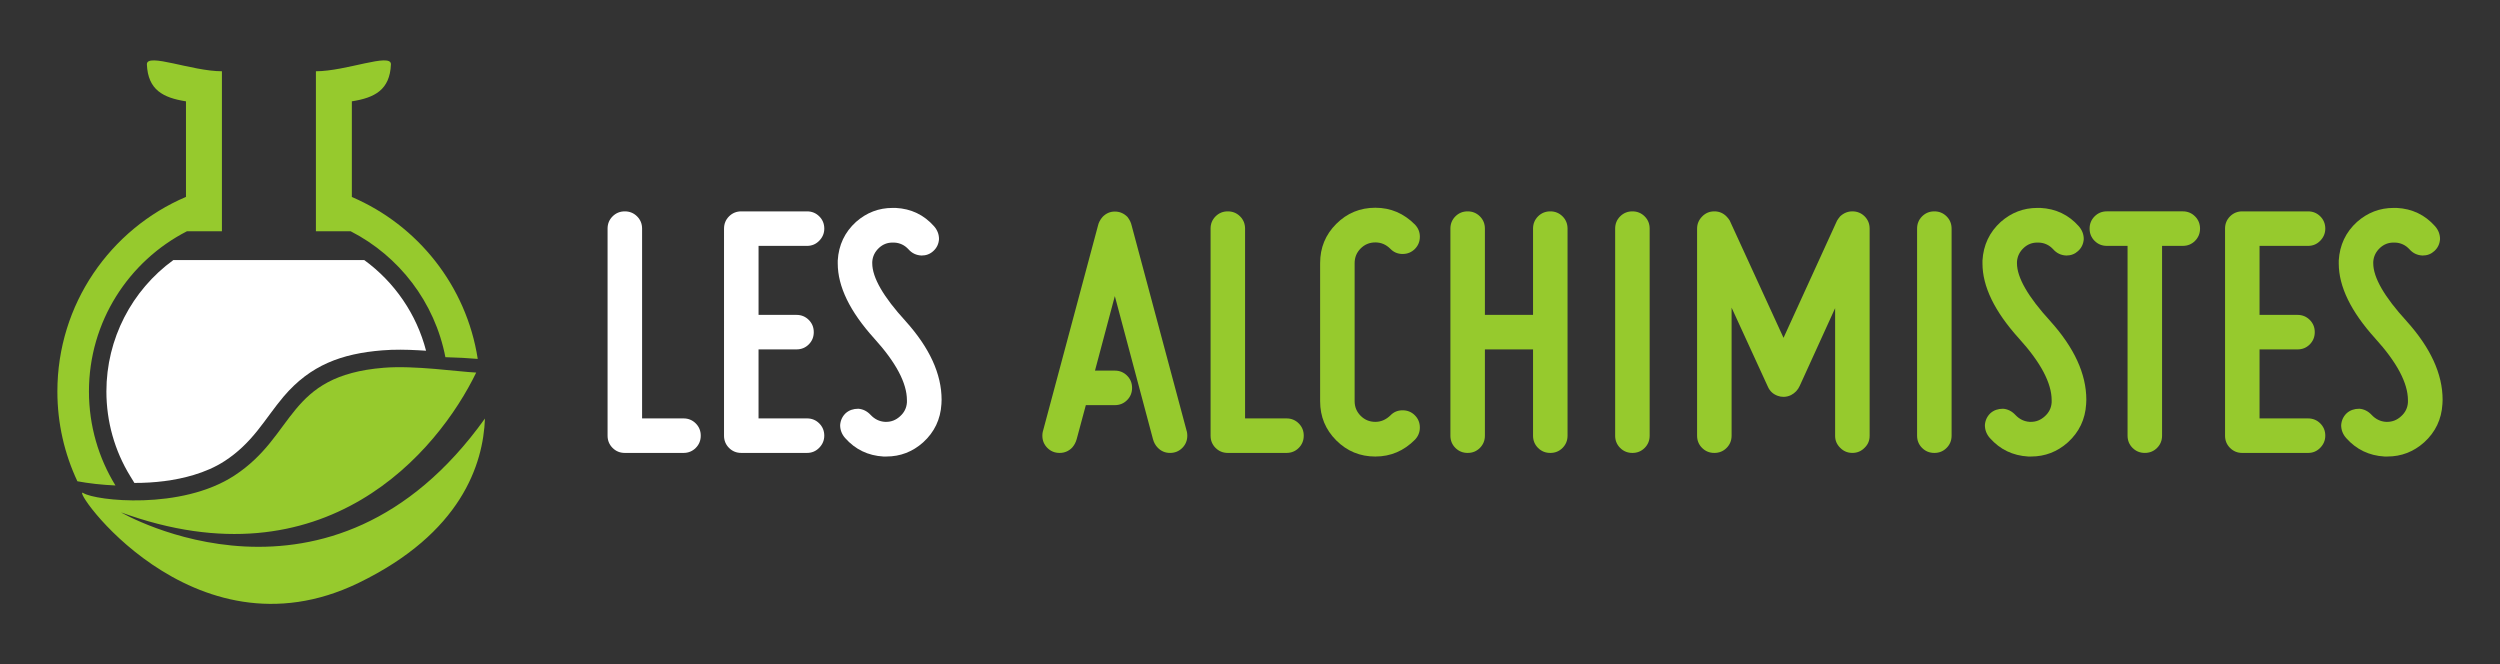 <?xml version="1.0" encoding="utf-8"?>
<!-- Generator: Adobe Illustrator 16.0.0, SVG Export Plug-In . SVG Version: 6.00 Build 0)  -->
<!DOCTYPE svg PUBLIC "-//W3C//DTD SVG 1.1//EN" "http://www.w3.org/Graphics/SVG/1.1/DTD/svg11.dtd">
<svg version="1.1" id="Calque_1" xmlns="http://www.w3.org/2000/svg" xmlns:xlink="http://www.w3.org/1999/xlink" x="0px" y="0px"
	 width="207px" height="55px" viewBox="0 0 207 55" enable-background="new 0 0 207 55" xml:space="preserve">
<rect x="0" y="0" width="207" height="55" fill="#333333" stroke="none"/>
<g>
	<g>
		<path fill="#FFFFFF" d="M50.307,18.93c0-0.4,0.138-0.738,0.415-1.015c0.276-0.275,0.614-0.414,1.014-0.414
			s0.738,0.139,1.014,0.414c0.276,0.276,0.415,0.614,0.415,1.015v15.714h3.428c0.4,0,0.738,0.139,1.015,0.415
			c0.276,0.276,0.414,0.614,0.414,1.014c0,0.4-0.138,0.738-0.414,1.015c-0.276,0.276-0.615,0.414-1.015,0.414h-4.857
			c-0.4,0-0.738-0.138-1.014-0.414c-0.276-0.276-0.415-0.614-0.415-1.015V18.93z"/>
		<path fill="#FFFFFF" d="M59.95,18.93c0-0.4,0.138-0.738,0.415-1.015c0.276-0.275,0.614-0.414,1.014-0.414h5.443
			c0.4,0,0.738,0.139,1.014,0.414c0.276,0.276,0.415,0.614,0.415,1.015c0,0.381-0.138,0.714-0.415,1s-0.614,0.429-1.014,0.429
			h-4.014v5.714h3.143c0.4,0,0.738,0.139,1.014,0.415c0.276,0.275,0.415,0.614,0.415,1.014c0,0.4-0.138,0.738-0.415,1.015
			S66.35,28.93,65.95,28.93h-3.143v5.714h4.014c0.4,0,0.738,0.139,1.014,0.415s0.415,0.614,0.415,1.014c0,0.381-0.138,0.715-0.415,1
			c-0.276,0.286-0.614,0.429-1.014,0.429h-5.443c-0.4,0-0.738-0.138-1.014-0.414c-0.276-0.276-0.415-0.614-0.415-1.015V18.93z"/>
		<path fill="#FFFFFF" d="M69.979,36.272c-0.276-0.314-0.415-0.671-0.415-1.071c0.029-0.4,0.186-0.733,0.472-1
			c0.276-0.238,0.619-0.357,1.028-0.357c0.391,0.028,0.733,0.2,1.029,0.515c0.333,0.353,0.729,0.543,1.186,0.571h0.1
			c0.428,0,0.809-0.152,1.143-0.457c0.353-0.314,0.543-0.7,0.572-1.157v-0.172c0-1.428-0.91-3.143-2.729-5.143
			c-2-2.219-3-4.28-3-6.186v-0.243c0.076-1.285,0.581-2.352,1.515-3.2c0.876-0.771,1.886-1.156,3.028-1.156h0.257
			c1.276,0.066,2.333,0.571,3.171,1.514c0.276,0.314,0.414,0.672,0.414,1.071c-0.028,0.4-0.186,0.729-0.471,0.986
			c-0.267,0.247-0.591,0.371-0.972,0.371c-0.438-0.019-0.8-0.19-1.085-0.515c-0.324-0.352-0.719-0.537-1.186-0.557h-0.143
			c-0.419,0-0.786,0.143-1.1,0.429c-0.353,0.323-0.543,0.714-0.571,1.171v0.114c0,1.182,0.919,2.776,2.757,4.786
			c1.99,2.21,2.985,4.381,2.985,6.515c0,0.123-0.005,0.242-0.014,0.356c-0.076,1.267-0.581,2.324-1.514,3.172
			c-0.876,0.78-1.891,1.171-3.043,1.171H73.15C71.874,37.725,70.816,37.216,69.979,36.272z"/>
		<path fill="#96CA2D" d="M92.307,30.687c0.4,0,0.738,0.139,1.014,0.415s0.415,0.614,0.415,1.014c0,0.4-0.138,0.738-0.415,1.015
			s-0.614,0.414-1.014,0.414h-2.4l-0.757,2.814c-0.076,0.276-0.205,0.514-0.386,0.714c-0.286,0.286-0.628,0.429-1.028,0.429
			s-0.738-0.138-1.014-0.414c-0.276-0.276-0.415-0.614-0.415-1.015c0-0.095,0.009-0.194,0.029-0.3l4.571-17.071
			c0.057-0.267,0.186-0.515,0.386-0.743c0.286-0.295,0.624-0.442,1.014-0.442c0.4,0,0.748,0.147,1.043,0.442
			c0.181,0.229,0.3,0.477,0.357,0.743l4.572,17.071c0.019,0.105,0.028,0.205,0.028,0.3c0,0.4-0.139,0.738-0.414,1.015
			c-0.276,0.276-0.614,0.414-1.015,0.414c-0.399,0-0.737-0.143-1.015-0.429c-0.189-0.19-0.323-0.429-0.399-0.714l-3.157-11.843
			l-1.643,6.171H92.307z"/>
		<path fill="#96CA2D" d="M100.235,18.93c0-0.4,0.138-0.738,0.414-1.015c0.276-0.275,0.614-0.414,1.014-0.414
			c0.4,0,0.738,0.139,1.015,0.414c0.276,0.276,0.414,0.614,0.414,1.015v15.714h3.429c0.4,0,0.738,0.139,1.015,0.415
			s0.414,0.614,0.414,1.014c0,0.4-0.138,0.738-0.414,1.015s-0.614,0.414-1.015,0.414h-4.857c-0.399,0-0.737-0.138-1.014-0.414
			s-0.414-0.614-0.414-1.015V18.93z"/>
		<path fill="#96CA2D" d="M115.135,34.387c0.267-0.276,0.6-0.414,1-0.414c0.399,0,0.738,0.138,1.015,0.414
			c0.275,0.276,0.414,0.614,0.414,1.015c0,0.381-0.134,0.714-0.4,1c-0.924,0.933-2.02,1.399-3.285,1.399
			c-1.268,0-2.346-0.445-3.236-1.335c-0.891-0.891-1.336-1.97-1.336-3.236V21.772c0-1.267,0.445-2.345,1.336-3.235
			s1.969-1.336,3.236-1.336c1.266,0,2.361,0.467,3.285,1.4c0.267,0.285,0.4,0.619,0.4,1c0,0.399-0.139,0.737-0.414,1.014
			c-0.276,0.276-0.615,0.414-1.015,0.414c-0.4,0-0.738-0.143-1.015-0.428c-0.353-0.353-0.767-0.529-1.242-0.529
			c-0.477,0-0.882,0.167-1.215,0.5c-0.333,0.334-0.5,0.738-0.5,1.215v11.429c0,0.476,0.167,0.881,0.5,1.214s0.738,0.5,1.215,0.5
			C114.344,34.93,114.764,34.749,115.135,34.387z"/>
		<path fill="#96CA2D" d="M120.093,18.93c0-0.4,0.138-0.738,0.414-1.015c0.276-0.275,0.614-0.414,1.014-0.414
			c0.4,0,0.738,0.139,1.015,0.414c0.276,0.276,0.414,0.614,0.414,1.015v7.143h3.986V18.93c0-0.4,0.138-0.738,0.414-1.015
			c0.276-0.275,0.614-0.414,1.015-0.414c0.399,0,0.737,0.139,1.014,0.414c0.276,0.276,0.414,0.614,0.414,1.015v17.143
			c0,0.4-0.138,0.738-0.414,1.015s-0.614,0.414-1.014,0.414c-0.4,0-0.738-0.138-1.015-0.414s-0.414-0.614-0.414-1.015V28.93h-3.986
			v7.143c0,0.4-0.138,0.738-0.414,1.015s-0.614,0.414-1.015,0.414c-0.399,0-0.737-0.138-1.014-0.414s-0.414-0.614-0.414-1.015V18.93
			z"/>
		<path fill="#96CA2D" d="M133.735,18.93c0-0.4,0.138-0.738,0.414-1.015c0.276-0.275,0.614-0.414,1.014-0.414
			c0.4,0,0.738,0.139,1.015,0.414c0.276,0.276,0.414,0.614,0.414,1.015v17.143c0,0.4-0.138,0.738-0.414,1.015
			s-0.614,0.414-1.015,0.414c-0.399,0-0.737-0.138-1.014-0.414s-0.414-0.614-0.414-1.015V18.93z"/>
		<path fill="#96CA2D" d="M152.363,17.915c0.295-0.275,0.633-0.414,1.014-0.414c0.4,0,0.738,0.139,1.015,0.414
			c0.276,0.276,0.414,0.614,0.414,1.015v17.157c0,0.391-0.138,0.719-0.414,0.985c-0.276,0.286-0.614,0.429-1.015,0.429
			c-0.391,0-0.724-0.138-1-0.414c-0.285-0.276-0.429-0.609-0.429-1V25.516l-2.928,6.429c-0.153,0.343-0.396,0.6-0.729,0.771
			c-0.2,0.095-0.405,0.143-0.615,0.143c-0.171,0-0.333-0.028-0.485-0.086c-0.371-0.133-0.638-0.376-0.8-0.729l-3.015-6.571v10.6
			c0,0.4-0.138,0.738-0.414,1.015s-0.614,0.414-1.015,0.414c-0.399,0-0.737-0.138-1.014-0.414s-0.414-0.614-0.414-1.015V18.93
			c0-0.381,0.138-0.714,0.414-1s0.614-0.429,1.014-0.429c0.4,0,0.738,0.143,1.015,0.429c0.095,0.096,0.181,0.205,0.257,0.328
			l4.457,9.715l4.429-9.7C152.182,18.148,152.268,18.029,152.363,17.915z"/>
		<path fill="#96CA2D" d="M158.735,18.93c0-0.4,0.138-0.738,0.414-1.015c0.276-0.275,0.614-0.414,1.014-0.414
			c0.4,0,0.738,0.139,1.015,0.414c0.276,0.276,0.414,0.614,0.414,1.015v17.143c0,0.4-0.138,0.738-0.414,1.015
			s-0.614,0.414-1.015,0.414c-0.399,0-0.737-0.138-1.014-0.414s-0.414-0.614-0.414-1.015V18.93z"/>
		<path fill="#96CA2D" d="M164.763,36.272c-0.276-0.314-0.414-0.671-0.414-1.071c0.028-0.4,0.186-0.733,0.472-1
			c0.276-0.238,0.619-0.357,1.028-0.357c0.391,0.028,0.733,0.2,1.028,0.515c0.334,0.353,0.729,0.543,1.186,0.571h0.101
			c0.429,0,0.81-0.152,1.143-0.457c0.353-0.314,0.543-0.7,0.571-1.157v-0.172c0-1.428-0.909-3.143-2.729-5.143
			c-2-2.219-3-4.28-3-6.186v-0.243c0.076-1.285,0.581-2.352,1.515-3.2c0.876-0.771,1.886-1.156,3.028-1.156h0.257
			c1.276,0.066,2.334,0.571,3.172,1.514c0.276,0.314,0.414,0.672,0.414,1.071c-0.028,0.4-0.186,0.729-0.472,0.986
			c-0.267,0.247-0.59,0.371-0.971,0.371c-0.438-0.019-0.8-0.19-1.086-0.515c-0.324-0.352-0.72-0.537-1.186-0.557h-0.144
			c-0.419,0-0.785,0.143-1.1,0.429c-0.353,0.323-0.543,0.714-0.571,1.171v0.114c0,1.182,0.919,2.776,2.757,4.786
			c1.99,2.21,2.986,4.381,2.986,6.515c0,0.123-0.005,0.242-0.015,0.356c-0.076,1.267-0.581,2.324-1.515,3.172
			c-0.876,0.78-1.891,1.171-3.043,1.171h-0.242C166.658,37.725,165.601,37.216,164.763,36.272z"/>
		<path fill="#96CA2D" d="M174.448,20.358c-0.399,0-0.738-0.138-1.014-0.414c-0.276-0.276-0.415-0.614-0.415-1.015
			s0.139-0.738,0.415-1.015c0.275-0.275,0.614-0.414,1.014-0.414h6.286c0.399,0,0.737,0.139,1.014,0.414
			c0.276,0.276,0.415,0.614,0.415,1.015s-0.139,0.738-0.415,1.015s-0.614,0.414-1.014,0.414h-1.715v15.714
			c0,0.4-0.138,0.738-0.414,1.015s-0.614,0.414-1.015,0.414c-0.399,0-0.737-0.138-1.014-0.414s-0.414-0.614-0.414-1.015V20.358
			H174.448z"/>
		<path fill="#96CA2D" d="M184.234,18.93c0-0.4,0.138-0.738,0.414-1.015c0.276-0.275,0.614-0.414,1.014-0.414h5.443
			c0.4,0,0.738,0.139,1.015,0.414c0.275,0.276,0.414,0.614,0.414,1.015c0,0.381-0.139,0.714-0.414,1
			c-0.276,0.286-0.614,0.429-1.015,0.429h-4.015v5.714h3.144c0.399,0,0.737,0.139,1.014,0.415c0.276,0.275,0.414,0.614,0.414,1.014
			c0,0.4-0.138,0.738-0.414,1.015s-0.614,0.414-1.014,0.414h-3.144v5.714h4.015c0.4,0,0.738,0.139,1.015,0.415
			c0.275,0.276,0.414,0.614,0.414,1.014c0,0.381-0.139,0.715-0.414,1c-0.276,0.286-0.614,0.429-1.015,0.429h-5.443
			c-0.399,0-0.737-0.138-1.014-0.414s-0.414-0.614-0.414-1.015V18.93z"/>
		<path fill="#96CA2D" d="M194.263,36.272c-0.276-0.314-0.414-0.671-0.414-1.071c0.028-0.4,0.186-0.733,0.472-1
			c0.276-0.238,0.619-0.357,1.028-0.357c0.391,0.028,0.733,0.2,1.028,0.515c0.334,0.353,0.729,0.543,1.186,0.571h0.101
			c0.429,0,0.81-0.152,1.143-0.457c0.353-0.314,0.543-0.7,0.571-1.157v-0.172c0-1.428-0.909-3.143-2.729-5.143
			c-2-2.219-3-4.28-3-6.186v-0.243c0.076-1.285,0.581-2.352,1.515-3.2c0.876-0.771,1.886-1.156,3.028-1.156h0.257
			c1.276,0.066,2.334,0.571,3.172,1.514c0.276,0.314,0.414,0.672,0.414,1.071c-0.028,0.4-0.186,0.729-0.472,0.986
			c-0.267,0.247-0.59,0.371-0.971,0.371c-0.438-0.019-0.8-0.19-1.086-0.515c-0.324-0.352-0.72-0.537-1.186-0.557h-0.144
			c-0.419,0-0.785,0.143-1.1,0.429c-0.353,0.323-0.543,0.714-0.571,1.171v0.114c0,1.182,0.919,2.776,2.757,4.786
			c1.99,2.21,2.986,4.381,2.986,6.515c0,0.123-0.005,0.242-0.015,0.356c-0.076,1.267-0.581,2.324-1.515,3.172
			c-0.876,0.78-1.891,1.171-3.043,1.171h-0.242C196.158,37.725,195.101,37.216,194.263,36.272z"/>
	</g>
	<g>
		<path fill-rule="evenodd" clip-rule="evenodd" fill="#FFFFFF" d="M14.35,21.535c-3.443,2.504-5.54,6.521-5.54,10.876
			c0,2.488,0.678,4.908,1.982,7.028l0.336,0.548c1.638,0.005,3.347-0.189,4.904-0.658c0.906-0.271,1.795-0.647,2.588-1.166
			c1.056-0.689,1.892-1.507,2.679-2.485c0.751-0.932,1.411-1.932,2.187-2.845c2.217-2.606,4.8-3.552,8.167-3.824
			c0.993-0.081,2.008-0.061,3.002-0.007c0.208,0.012,0.415,0.024,0.622,0.038c-0.783-3.028-2.608-5.679-5.116-7.505H14.35
			L14.35,21.535z"/>
		<path fill-rule="evenodd" clip-rule="evenodd" fill="#96CA2D" d="M29.133,16.311c5.457,2.334,9.489,7.359,10.423,13.406
			c-0.793-0.066-1.7-0.119-2.677-0.142c-0.879-4.556-3.833-8.372-7.841-10.425h-2.881V8.695V5.9c2.488,0,6.228-1.553,6.213-0.578
			c-0.085,2.127-1.348,2.771-3.237,3.068V16.311L29.133,16.311z M6.407,39.849c-1.062-2.258-1.656-4.778-1.656-7.438
			c0-7.231,4.389-13.44,10.648-16.108V8.391c-1.889-0.297-3.152-0.941-3.237-3.068C12.148,4.348,15.888,5.9,18.375,5.9v2.795V19.15
			h-2.898c-4.816,2.467-8.112,7.48-8.112,13.261c0,2.853,0.804,5.52,2.195,7.786C8.393,40.147,7.314,40.017,6.407,39.849
			L6.407,39.849z"/>
		<path fill-rule="evenodd" clip-rule="evenodd" fill="#96CA2D" d="M39.429,30.849c-1.515-0.071-5.094-0.607-7.657-0.398
			c-8.095,0.656-7.231,5.568-12.359,8.922c-4.422,2.893-11.495,2.088-12.509,1.454c-1.285-0.804,8.957,14.14,22.777,7.442
			c8.514-4.125,10.333-9.837,10.473-13.616c-12.796,17.897-30.139,7.77-30.139,7.77C26.917,48.592,36.267,37.372,39.429,30.849
			L39.429,30.849z"/>
	</g>
</g>
</svg>

